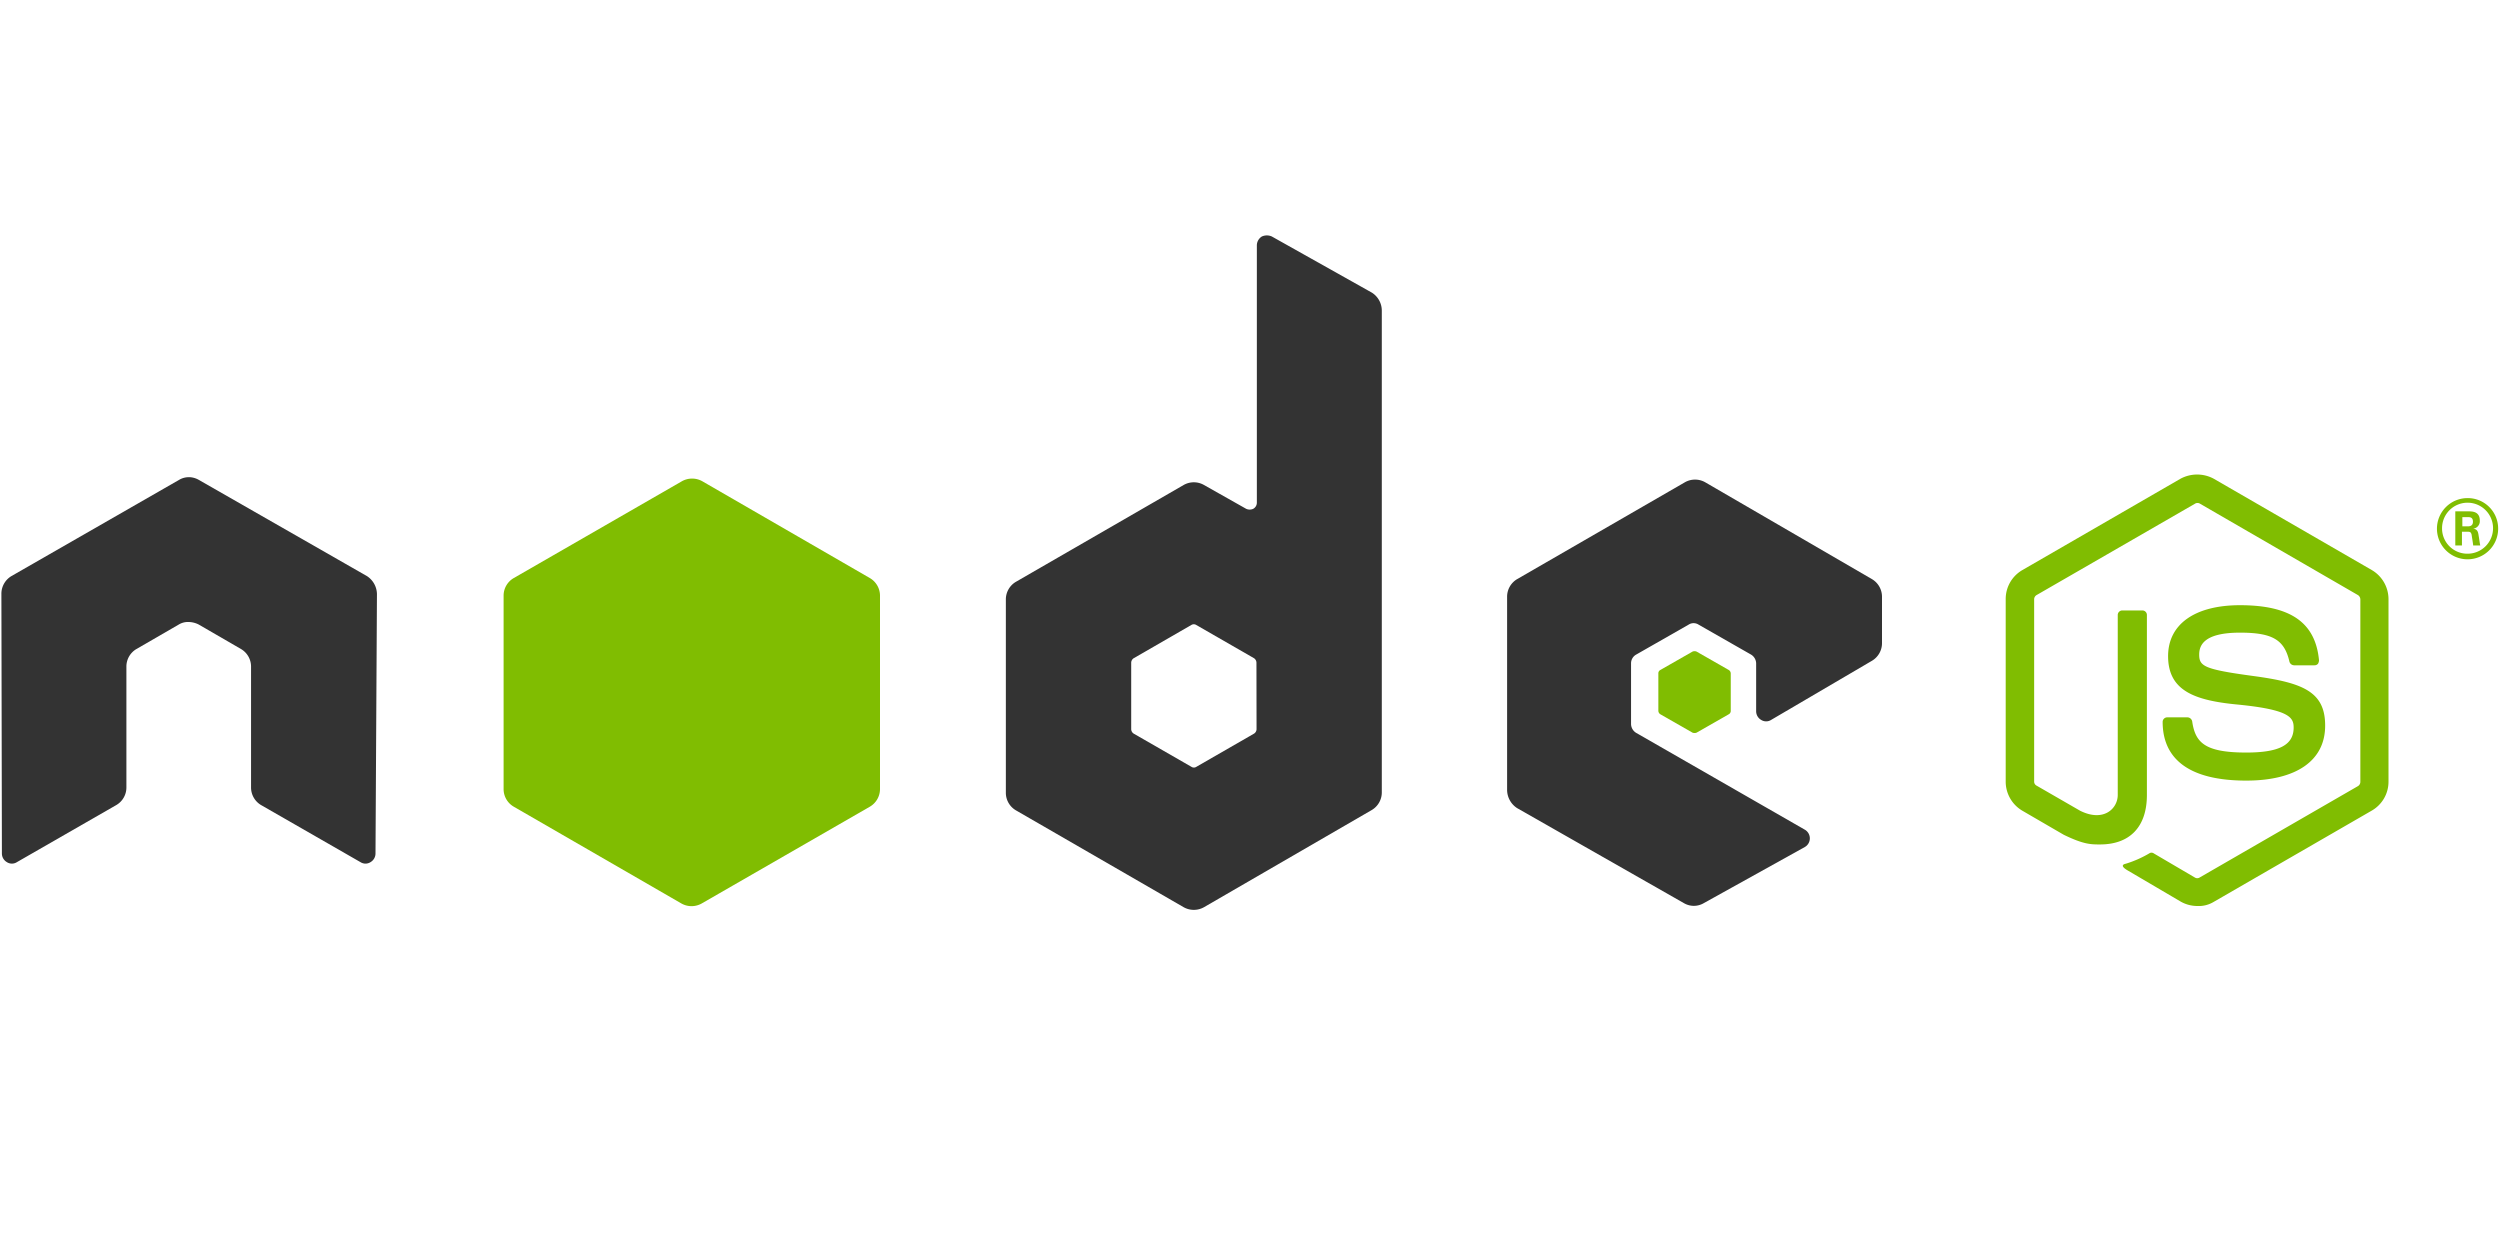 <svg id="Layer_1" data-name="Layer 1" xmlns="http://www.w3.org/2000/svg" viewBox="0 0 500 250"><defs><style>.cls-1{fill:#333;}.cls-1,.cls-2{fill-rule:evenodd;}.cls-2,.cls-3{fill:#80bd01;}</style></defs><path class="cls-1" d="M75.39,118.79a4.38,4.38,0,0,0-2-3.57L39.8,96A4.08,4.08,0,0,0,38,95.44h-.31a3.76,3.76,0,0,0-1.83.51L2.28,115.22a4.11,4.11,0,0,0-2,3.57l.1,51.91a2,2,0,0,0,1,1.73,1.85,1.85,0,0,0,2,0L23.28,161a4.06,4.06,0,0,0,2-3.47V133.27a4.07,4.07,0,0,1,2-3.46l8.47-4.9a3.55,3.55,0,0,1,2-.51,4.63,4.63,0,0,1,2,.51l8.46,4.9a4.07,4.07,0,0,1,2,3.46v24.27a4.08,4.08,0,0,0,2,3.47l19.89,11.42a1.85,1.85,0,0,0,2,0,2,2,0,0,0,1-1.73Z"/><path class="cls-1" d="M254.37,47.3a2.42,2.42,0,0,0-2,0,2.11,2.11,0,0,0-1,1.74v51.5a1.4,1.4,0,0,1-.72,1.22,1.68,1.68,0,0,1-1.42,0L240.8,97a4.1,4.1,0,0,0-4.07,0l-33.56,19.37a4.08,4.08,0,0,0-2,3.47v38.75a4.07,4.07,0,0,0,2,3.47l33.56,19.38a4.15,4.15,0,0,0,4.07,0L274.36,162a4.08,4.08,0,0,0,2-3.47V62.09a4.26,4.26,0,0,0-2-3.57Zm-3.06,98.52a1.08,1.08,0,0,1-.51.91l-11.52,6.63a.9.9,0,0,1-1,0l-11.53-6.63a1.08,1.08,0,0,1-.51-.91V132.56a1.09,1.09,0,0,1,.51-.92L238.26,125a.94.94,0,0,1,1,0l11.52,6.63a1.09,1.09,0,0,1,.51.92Z"/><path class="cls-1" d="M374.4,132.15a4.08,4.08,0,0,0,2-3.47V119.3a4.09,4.09,0,0,0-2-3.47L341.05,96.46a4.12,4.12,0,0,0-4.08,0l-33.55,19.37a4.09,4.09,0,0,0-2,3.47v38.75a4.38,4.38,0,0,0,2,3.57l33.35,19a3.92,3.92,0,0,0,4,0l20.2-11.22a2,2,0,0,0,0-3.46l-33.76-19.38a2.11,2.11,0,0,1-1-1.73V132.66a2,2,0,0,1,1-1.73l10.51-6a1.83,1.83,0,0,1,2,0l10.51,6a2.11,2.11,0,0,1,1,1.73v9.59a2,2,0,0,0,1,1.73,1.85,1.85,0,0,0,2,0Z"/><path class="cls-2" d="M136.38,96.25a4.17,4.17,0,0,1,4.08,0L174,115.63a4.08,4.08,0,0,1,2,3.47v38.75a4.09,4.09,0,0,1-2,3.47l-33.65,19.37a4.12,4.12,0,0,1-4.08,0l-33.55-19.37a4.07,4.07,0,0,1-2-3.47V119.1a4.06,4.06,0,0,1,2-3.47Z"/><path class="cls-3" d="M439.46,181.2a6.72,6.72,0,0,1-3.37-.91l-10.6-6.23c-1.53-.91-.82-1.22-.31-1.32a21.9,21.9,0,0,0,4.8-2.14.82.82,0,0,1,.81.1l8.16,4.79a.9.9,0,0,0,1,0l31.61-18.25a1,1,0,0,0,.51-.82V119.91a1.05,1.05,0,0,0-.51-.91L440,100.74a.94.94,0,0,0-1,0L407.34,119a1,1,0,0,0-.51.81v36.51a.91.91,0,0,0,.51.82l8.67,5c4.69,2.35,7.54-.4,7.54-3.16V123a.91.91,0,0,1,.92-.91h4a.9.9,0,0,1,.91.91v36c0,6.32-3.36,9.89-9.38,9.89-1.83,0-3.26,0-7.24-1.93l-8.26-4.8a6.75,6.75,0,0,1-3.36-5.81V119.81a6.67,6.67,0,0,1,3.36-5.81l31.61-18.26a7,7,0,0,1,6.63,0L474.34,114a6.75,6.75,0,0,1,3.36,5.81v36.51a6.66,6.66,0,0,1-3.36,5.81l-31.62,18.26A5.76,5.76,0,0,1,439.46,181.2Z"/><path class="cls-3" d="M449.25,156.12c-13.87,0-16.72-6.33-16.72-11.73a.91.91,0,0,1,.91-.92h4.08a1,1,0,0,1,.92.82c.61,4.18,2.45,6.22,10.81,6.22,6.63,0,9.48-1.53,9.48-5,0-2-.81-3.57-11.11-4.59-8.67-.81-14-2.75-14-9.69,0-6.42,5.4-10.19,14.38-10.19,10.09,0,15.09,3.46,15.8,11a1.45,1.45,0,0,1-.2.71.9.9,0,0,1-.71.31h-4.08a1,1,0,0,1-.92-.71c-1-4.39-3.37-5.82-9.89-5.82-7.24,0-8.16,2.55-8.16,4.39,0,2.34,1,2.95,10.81,4.28s14.38,3.06,14.38,9.89C465.06,152.14,459.24,156.12,449.25,156.12Z"/><path class="cls-2" d="M338.5,130.32a1.05,1.05,0,0,1,.82,0l6.42,3.67a.83.83,0,0,1,.41.71v7.45a.76.76,0,0,1-.41.71l-6.42,3.67a1.15,1.15,0,0,1-.82,0l-6.42-3.67a.85.85,0,0,1-.41-.71V134.7a.75.75,0,0,1,.41-.71Z"/><path class="cls-3" d="M499.63,105.74a6.12,6.12,0,1,1-6.12-6.12A6.08,6.08,0,0,1,499.63,105.74Zm-11.22-.1a5.05,5.05,0,0,0,5.1,5.1,5.1,5.1,0,1,0-5.1-5.1Zm2.86-3.37h2.34c.82,0,2.35,0,2.35,1.84a1.51,1.51,0,0,1-1.33,1.63c.92.1,1,.71,1.12,1.53.1.51.21,1.53.31,1.83h-1.43c0-.3-.3-2-.3-2.14-.11-.41-.21-.61-.72-.61h-1.22v2.75h-1.33v-6.83Zm1.32,3h1c.92,0,1-.61,1-.92,0-.92-.61-.92-1-.92h-1.12v1.84Z"/></svg>